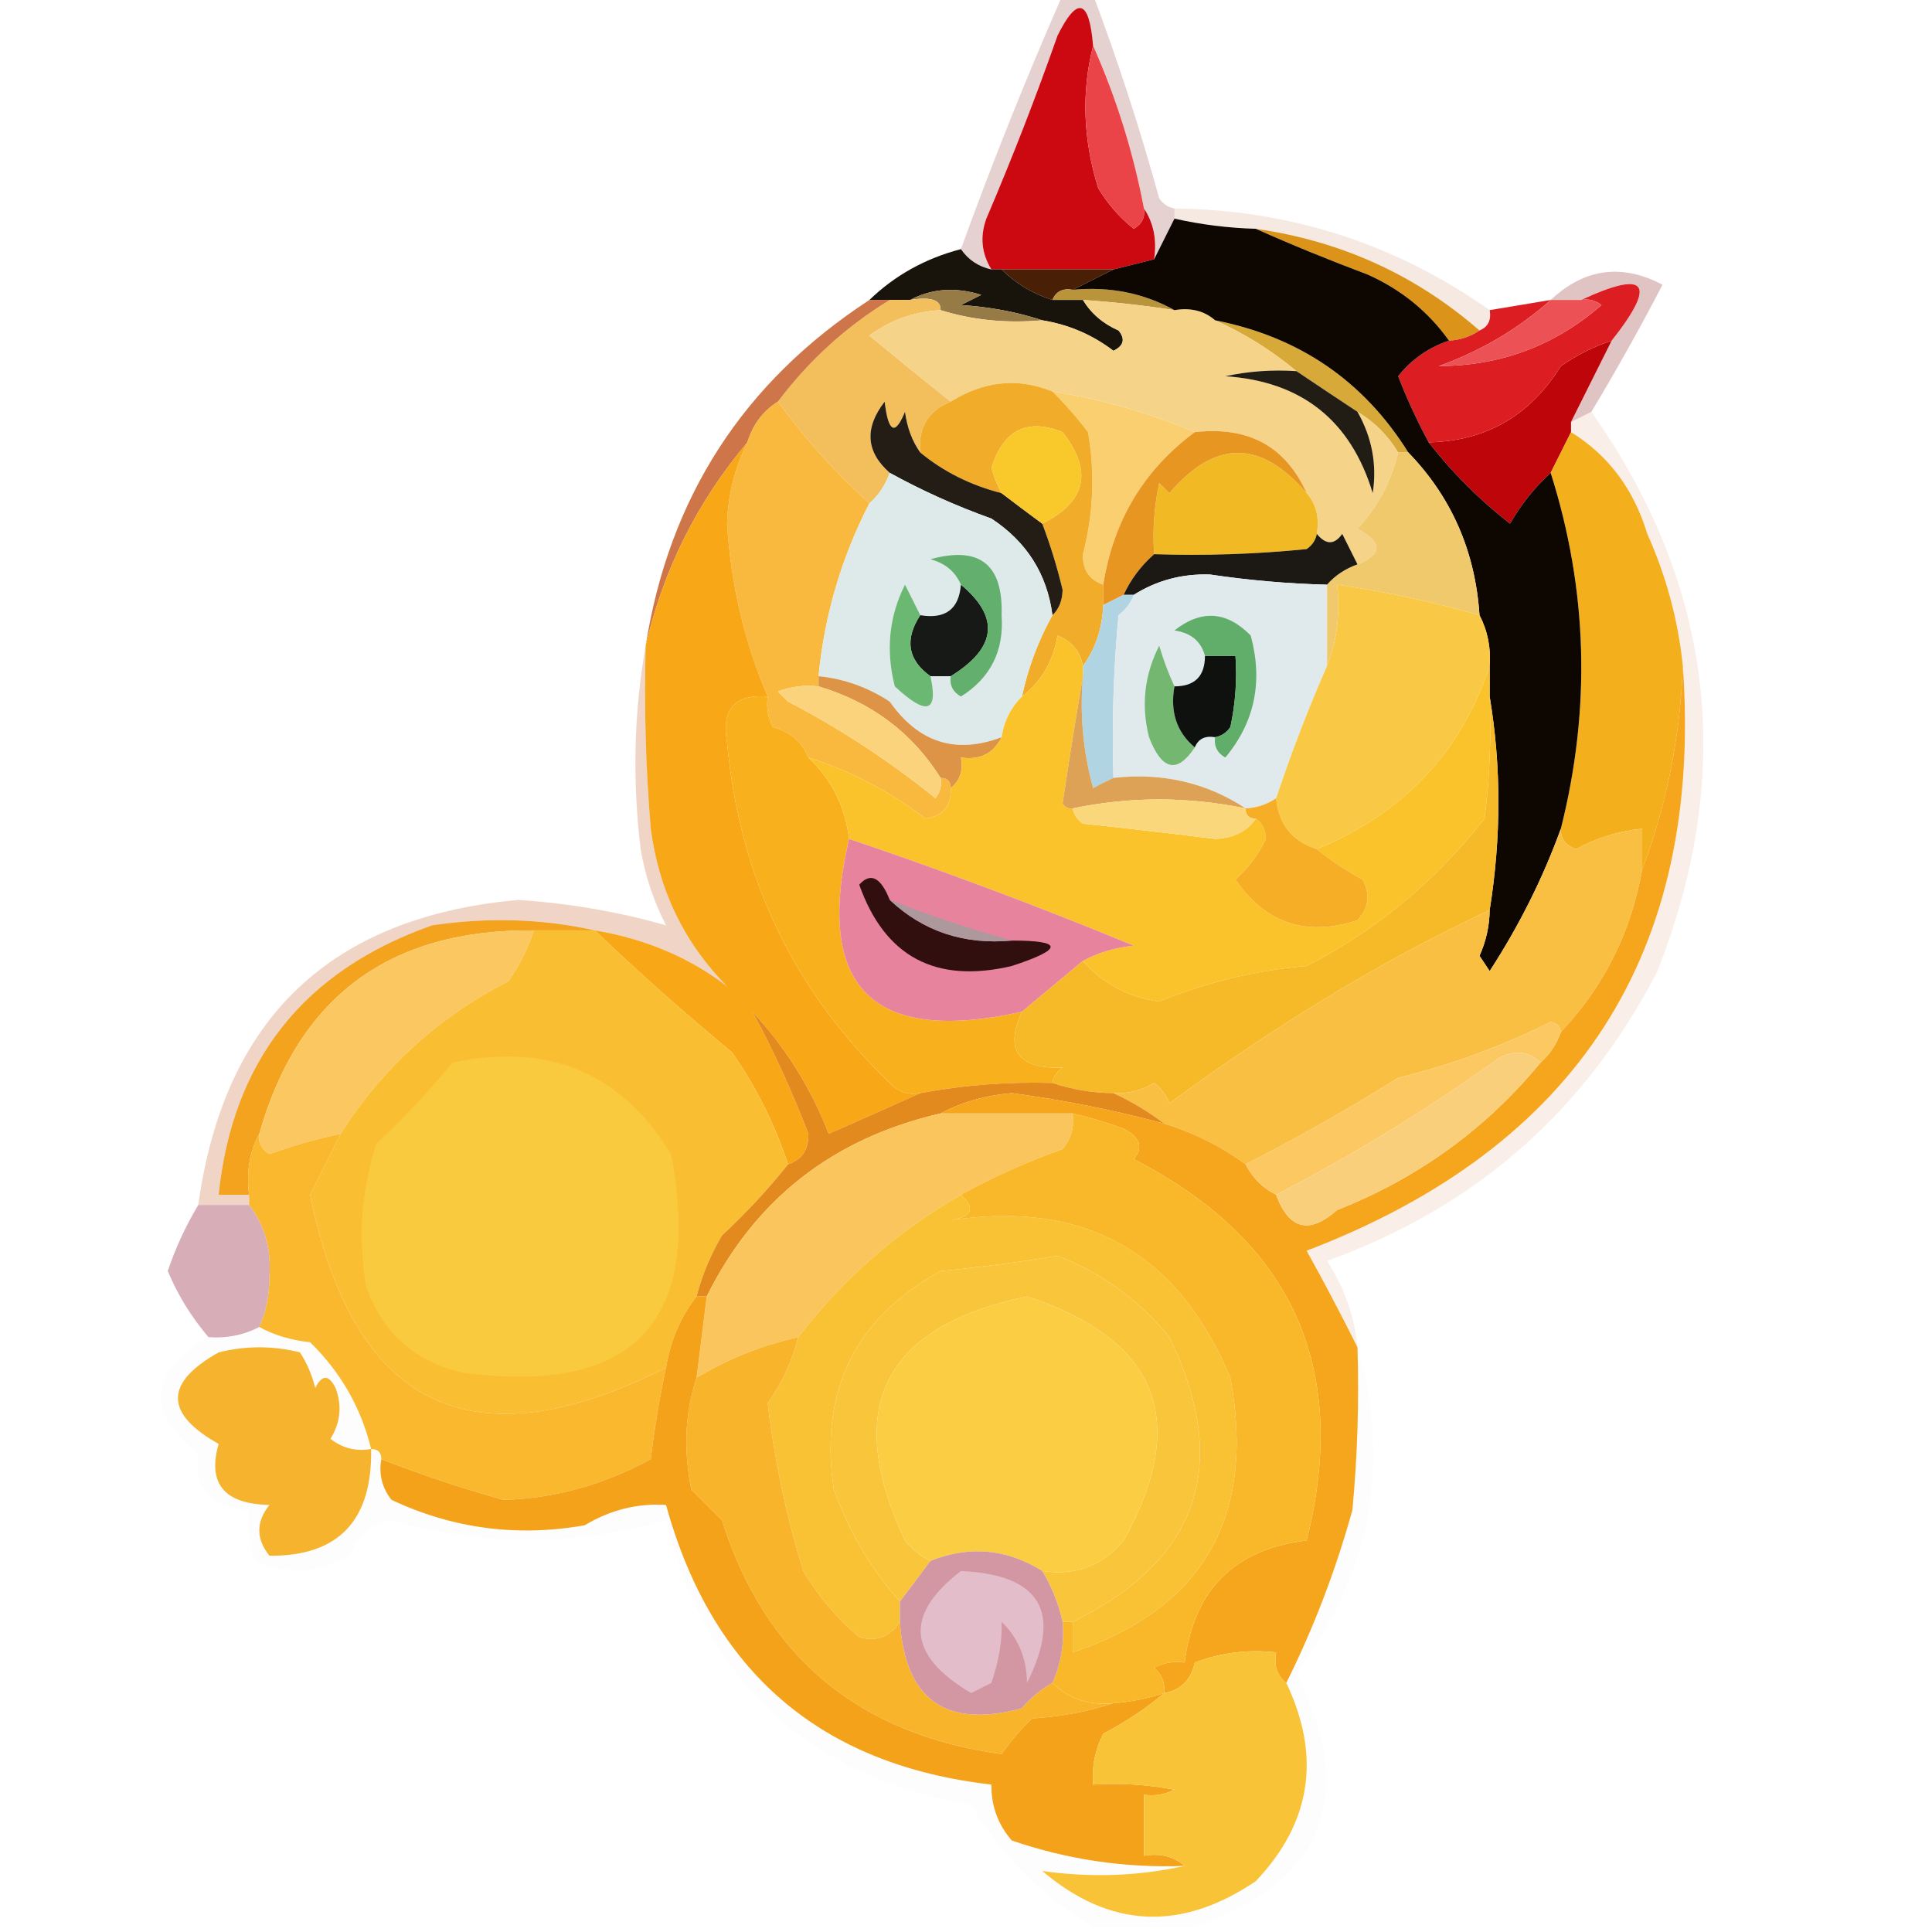 <?xml version="1.0" encoding="UTF-8"?>
<!DOCTYPE svg PUBLIC "-//W3C//DTD SVG 1.1//EN" "http://www.w3.org/Graphics/SVG/1.1/DTD/svg11.dtd">
<svg xmlns="http://www.w3.org/2000/svg" version="1.1" width="190px" height="190px" style="shape-rendering:geometricPrecision; text-rendering:geometricPrecision; image-rendering:optimizeQuality; fill-rule:evenodd; clip-rule:evenodd" xmlns:xlink="http://www.w3.org/1999/xlink">
<g><path style="opacity:0.183" fill="#770303" d="M 104.5,-0.5 C 105.5,-0.5 106.5,-0.5 107.5,-0.5C 109.954,6.029 112.12,12.696 114,19.5C 114.383,20.056 114.883,20.389 115.5,20.5C 115.5,20.833 115.5,21.167 115.5,21.5C 114.833,22.833 114.167,24.167 113.5,25.5C 113.784,23.585 113.451,21.919 112.5,20.5C 111.448,14.953 109.781,9.619 107.5,4.5C 107.119,-0.088 105.953,-0.422 104,3.5C 101.863,9.579 99.529,15.579 97,21.5C 96.36,23.265 96.527,24.932 97.5,26.5C 96.222,26.218 95.222,25.551 94.5,24.5C 97.559,16.05 100.893,7.716 104.5,-0.5 Z"/></g>
<g><path style="opacity:1" fill="#cc0811" d="M 107.5,4.5 C 106.344,9.044 106.511,13.711 108,18.5C 108.941,20.061 110.108,21.395 111.5,22.5C 112.298,22.043 112.631,21.376 112.5,20.5C 113.451,21.919 113.784,23.585 113.5,25.5C 112.167,25.833 110.833,26.167 109.5,26.5C 105.833,26.5 102.167,26.5 98.5,26.5C 98.167,26.5 97.833,26.5 97.5,26.5C 96.527,24.932 96.36,23.265 97,21.5C 99.529,15.579 101.863,9.579 104,3.5C 105.953,-0.422 107.119,-0.088 107.5,4.5 Z"/></g>
<g><path style="opacity:1" fill="#eb4448" d="M 107.5,4.5 C 109.781,9.619 111.448,14.953 112.5,20.5C 112.631,21.376 112.298,22.043 111.5,22.5C 110.108,21.395 108.941,20.061 108,18.5C 106.511,13.711 106.344,9.044 107.5,4.5 Z"/></g>
<g><path style="opacity:0.129" fill="#bf5625" d="M 115.5,21.5 C 115.5,21.167 115.5,20.833 115.5,20.5C 126.891,20.631 137.224,23.964 146.5,30.5C 146.672,31.492 146.338,32.158 145.5,32.5C 139.223,27.031 131.89,23.698 123.5,22.5C 120.794,22.425 118.127,22.092 115.5,21.5 Z"/></g>
<g><path style="opacity:1" fill="#491f05" d="M 98.5,26.5 C 102.167,26.5 105.833,26.5 109.5,26.5C 108.167,27.167 106.833,27.833 105.5,28.5C 104.508,28.328 103.842,28.662 103.5,29.5C 101.566,28.89 99.899,27.89 98.5,26.5 Z"/></g>
<g><path style="opacity:1" fill="#ba943b" d="M 103.5,29.5 C 103.842,28.662 104.508,28.328 105.5,28.5C 109.16,28.159 112.493,28.826 115.5,30.5C 112.518,30.037 109.518,29.704 106.5,29.5C 105.5,29.5 104.5,29.5 103.5,29.5 Z"/></g>
<g><path style="opacity:0.234" fill="#790202" d="M 156.5,40.5 C 155.833,40.833 155.167,41.167 154.5,41.5C 155.82,38.86 157.153,36.193 158.5,33.5C 162.981,27.828 161.981,26.495 155.5,29.5C 154.5,29.5 153.5,29.5 152.5,29.5C 155.82,26.391 159.487,25.891 163.5,28C 161.295,32.243 158.962,36.41 156.5,40.5 Z"/></g>
<g><path style="opacity:1" fill="#18140c" d="M 94.5,24.5 C 95.222,25.551 96.222,26.218 97.5,26.5C 97.833,26.5 98.167,26.5 98.5,26.5C 99.899,27.89 101.566,28.89 103.5,29.5C 104.5,29.5 105.5,29.5 106.5,29.5C 107.315,30.837 108.482,31.837 110,32.5C 110.688,33.332 110.521,33.998 109.5,34.5C 107.423,32.918 105.09,31.918 102.5,31.5C 100.031,30.683 97.365,30.183 94.5,30C 95.167,29.667 95.833,29.333 96.5,29C 93.962,28.204 91.628,28.371 89.5,29.5C 88.833,29.5 88.167,29.5 87.5,29.5C 86.833,29.5 86.167,29.5 85.5,29.5C 88.008,27.076 91.008,25.41 94.5,24.5 Z"/></g>
<g><path style="opacity:1" fill="#967b46" d="M 89.5,29.5 C 91.628,28.371 93.962,28.204 96.5,29C 95.833,29.333 95.167,29.667 94.5,30C 97.365,30.183 100.031,30.683 102.5,31.5C 98.958,31.813 95.625,31.479 92.5,30.5C 92.548,29.493 91.548,29.16 89.5,29.5 Z"/></g>
<g><path style="opacity:1" fill="#db9419" d="M 123.5,22.5 C 131.89,23.698 139.223,27.031 145.5,32.5C 144.609,33.11 143.609,33.443 142.5,33.5C 140.454,30.634 137.787,28.468 134.5,27C 130.693,25.572 127.026,24.072 123.5,22.5 Z"/></g>
<g><path style="opacity:1" fill="#d7a939" d="M 119.5,31.5 C 127.777,33.128 134.11,37.462 138.5,44.5C 138.167,44.5 137.833,44.5 137.5,44.5C 136.5,42.833 135.167,41.5 133.5,40.5C 131.463,39.154 129.463,37.82 127.5,36.5C 125.062,34.465 122.395,32.799 119.5,31.5 Z"/></g>
<g><path style="opacity:1" fill="#be0509" d="M 158.5,33.5 C 157.153,36.193 155.82,38.86 154.5,41.5C 154.5,41.833 154.5,42.167 154.5,42.5C 153.833,43.833 153.167,45.167 152.5,46.5C 150.946,47.914 149.612,49.581 148.5,51.5C 145.479,49.146 142.812,46.479 140.5,43.5C 146.138,43.381 150.472,40.881 153.5,36C 155.078,34.906 156.745,34.072 158.5,33.5 Z"/></g>
<g><path style="opacity:1" fill="#f3bf5d" d="M 87.5,29.5 C 88.167,29.5 88.833,29.5 89.5,29.5C 91.548,29.16 92.548,29.493 92.5,30.5C 89.903,30.643 87.569,31.477 85.5,33C 88.229,35.259 90.895,37.426 93.5,39.5C 91.273,40.401 90.273,42.067 90.5,44.5C 89.71,43.392 89.21,42.058 89,40.5C 88.025,42.878 87.359,42.544 87,39.5C 84.989,42.1 85.155,44.434 87.5,46.5C 87.068,47.709 86.401,48.709 85.5,49.5C 82.216,46.542 79.216,43.209 76.5,39.5C 79.569,35.428 83.235,32.094 87.5,29.5 Z"/></g>
<g><path style="opacity:0.835" fill="#c45b25" d="M 85.5,29.5 C 86.167,29.5 86.833,29.5 87.5,29.5C 83.235,32.094 79.569,35.428 76.5,39.5C 75.026,40.436 74.026,41.77 73.5,43.5C 68.564,49.372 65.231,56.038 63.5,63.5C 65.801,48.895 73.135,37.561 85.5,29.5 Z"/></g>
<g><path style="opacity:1" fill="#facf70" d="M 103.5,38.5 C 108.351,39.263 113.018,40.596 117.5,42.5C 112.492,46.2 109.492,51.2 108.5,57.5C 107.12,57.038 106.453,56.038 106.5,54.5C 107.53,50.535 107.697,46.535 107,42.5C 105.898,41.051 104.731,39.718 103.5,38.5 Z"/></g>
<g><path style="opacity:1" fill="#f5d389" d="M 106.5,29.5 C 109.518,29.704 112.518,30.037 115.5,30.5C 117.099,30.232 118.432,30.566 119.5,31.5C 122.395,32.799 125.062,34.465 127.5,36.5C 125.143,36.337 122.81,36.503 120.5,37C 127.997,37.499 132.831,41.333 135,48.5C 135.428,45.678 134.928,43.012 133.5,40.5C 135.167,41.5 136.5,42.833 137.5,44.5C 136.809,47.384 135.476,49.884 133.5,52C 135.99,53.354 135.99,54.52 133.5,55.5C 133.013,54.527 132.513,53.527 132,52.5C 131.23,53.598 130.397,53.598 129.5,52.5C 129.768,50.901 129.434,49.568 128.5,48.5C 126.437,43.899 122.77,41.899 117.5,42.5C 113.018,40.596 108.351,39.263 103.5,38.5C 100.117,37.121 96.784,37.454 93.5,39.5C 90.895,37.426 88.229,35.259 85.5,33C 87.569,31.477 89.903,30.643 92.5,30.5C 95.625,31.479 98.958,31.813 102.5,31.5C 105.09,31.918 107.423,32.918 109.5,34.5C 110.521,33.998 110.688,33.332 110,32.5C 108.482,31.837 107.315,30.837 106.5,29.5 Z"/></g>
<g><path style="opacity:1" fill="#dc1d22" d="M 158.5,33.5 C 156.745,34.072 155.078,34.906 153.5,36C 150.472,40.881 146.138,43.381 140.5,43.5C 139.377,41.419 138.377,39.253 137.5,37C 138.816,35.341 140.482,34.175 142.5,33.5C 143.609,33.443 144.609,33.11 145.5,32.5C 146.338,32.158 146.672,31.492 146.5,30.5C 148.5,30.167 150.5,29.833 152.5,29.5C 149.326,32.333 145.659,34.5 141.5,36C 147.59,35.984 152.924,33.984 157.5,30C 156.906,29.536 156.239,29.369 155.5,29.5C 161.981,26.495 162.981,27.828 158.5,33.5 Z"/></g>
<g><path style="opacity:1" fill="#ec5156" d="M 152.5,29.5 C 153.5,29.5 154.5,29.5 155.5,29.5C 156.239,29.369 156.906,29.536 157.5,30C 152.924,33.984 147.59,35.984 141.5,36C 145.659,34.5 149.326,32.333 152.5,29.5 Z"/></g>
<g><path style="opacity:1" fill="#f1ac2a" d="M 103.5,38.5 C 104.731,39.718 105.898,41.051 107,42.5C 107.697,46.535 107.53,50.535 106.5,54.5C 106.453,56.038 107.12,57.038 108.5,57.5C 108.5,58.167 108.5,58.833 108.5,59.5C 108.405,61.786 107.738,63.786 106.5,65.5C 106.25,64.078 105.417,63.078 104,62.5C 103.576,65.025 102.41,67.025 100.5,68.5C 101.108,65.673 102.108,63.007 103.5,60.5C 104.139,59.903 104.472,59.07 104.5,58C 103.967,55.774 103.3,53.607 102.5,51.5C 106.834,49.328 107.501,46.328 104.5,42.5C 101.03,41.098 98.697,42.264 97.5,46C 97.743,46.902 98.077,47.735 98.5,48.5C 95.455,47.721 92.789,46.387 90.5,44.5C 90.273,42.067 91.273,40.401 93.5,39.5C 96.784,37.454 100.117,37.121 103.5,38.5 Z"/></g>
<g><path style="opacity:1" fill="#211d15" d="M 127.5,36.5 C 129.463,37.82 131.463,39.154 133.5,40.5C 134.928,43.012 135.428,45.678 135,48.5C 132.831,41.333 127.997,37.499 120.5,37C 122.81,36.503 125.143,36.337 127.5,36.5 Z"/></g>
<g><path style="opacity:1" fill="#f4af1d" d="M 154.5,42.5 C 158.161,44.76 160.661,48.093 162,52.5C 163.863,56.649 165.03,60.982 165.5,65.5C 165.226,72.503 163.892,79.17 161.5,85.5C 161.5,84.167 161.5,82.833 161.5,81.5C 159.213,81.724 157.047,82.391 155,83.5C 153.97,83.164 153.47,82.497 153.5,81.5C 156.48,69.669 156.147,58.002 152.5,46.5C 153.167,45.167 153.833,43.833 154.5,42.5 Z"/></g>
<g><path style="opacity:1" fill="#231d15" d="M 90.5,44.5 C 92.789,46.387 95.455,47.721 98.5,48.5C 99.795,49.488 101.128,50.488 102.5,51.5C 103.3,53.607 103.967,55.774 104.5,58C 104.472,59.07 104.139,59.903 103.5,60.5C 102.98,56.464 100.98,53.297 97.5,51C 93.996,49.745 90.663,48.245 87.5,46.5C 85.155,44.434 84.989,42.1 87,39.5C 87.359,42.544 88.025,42.878 89,40.5C 89.21,42.058 89.71,43.392 90.5,44.5 Z"/></g>
<g><path style="opacity:1" fill="#f1ba24" d="M 128.5,48.5 C 129.434,49.568 129.768,50.901 129.5,52.5C 129.389,53.117 129.056,53.617 128.5,54C 123.511,54.499 118.511,54.666 113.5,54.5C 113.337,52.143 113.503,49.81 114,47.5C 114.333,47.833 114.667,48.167 115,48.5C 119.497,43.221 123.997,43.221 128.5,48.5 Z"/></g>
<g><path style="opacity:1" fill="#0d0601" d="M 115.5,21.5 C 118.127,22.092 120.794,22.425 123.5,22.5C 127.026,24.072 130.693,25.572 134.5,27C 137.787,28.468 140.454,30.634 142.5,33.5C 140.482,34.175 138.816,35.341 137.5,37C 138.377,39.253 139.377,41.419 140.5,43.5C 142.812,46.479 145.479,49.146 148.5,51.5C 149.612,49.581 150.946,47.914 152.5,46.5C 156.147,58.002 156.48,69.669 153.5,81.5C 151.74,86.353 149.407,91.02 146.5,95.5C 146.167,95 145.833,94.5 145.5,94C 146.148,92.56 146.481,91.06 146.5,89.5C 147.644,82.346 147.644,75.346 146.5,68.5C 146.5,67.5 146.5,66.5 146.5,65.5C 146.634,63.709 146.301,62.042 145.5,60.5C 145.082,54.22 142.749,48.887 138.5,44.5C 134.11,37.462 127.777,33.128 119.5,31.5C 118.432,30.566 117.099,30.232 115.5,30.5C 112.493,28.826 109.16,28.159 105.5,28.5C 106.833,27.833 108.167,27.167 109.5,26.5C 110.833,26.167 112.167,25.833 113.5,25.5C 114.167,24.167 114.833,22.833 115.5,21.5 Z"/></g>
<g><path style="opacity:1" fill="#f9c82a" d="M 102.5,51.5 C 101.128,50.488 99.795,49.488 98.5,48.5C 98.077,47.735 97.743,46.902 97.5,46C 98.697,42.264 101.03,41.098 104.5,42.5C 107.501,46.328 106.834,49.328 102.5,51.5 Z"/></g>
<g><path style="opacity:1" fill="#f8b93e" d="M 76.5,39.5 C 79.216,43.209 82.216,46.542 85.5,49.5C 82.747,54.847 81.08,60.514 80.5,66.5C 80.5,66.833 80.5,67.167 80.5,67.5C 79.127,67.343 77.793,67.51 76.5,68C 76.833,68.333 77.167,68.667 77.5,69C 82.606,71.653 87.44,74.82 92,78.5C 92.464,77.906 92.631,77.239 92.5,76.5C 93.167,76.5 93.5,76.833 93.5,77.5C 93.582,79.252 92.749,80.252 91,80.5C 87.489,77.808 83.656,75.808 79.5,74.5C 78.895,72.974 77.729,71.974 76,71.5C 75.517,70.552 75.35,69.552 75.5,68.5C 73.214,63.159 71.881,57.492 71.5,51.5C 71.591,48.664 72.257,45.997 73.5,43.5C 74.026,41.77 75.026,40.436 76.5,39.5 Z"/></g>
<g><path style="opacity:1" fill="#dee9ea" d="M 87.5,46.5 C 90.663,48.245 93.996,49.745 97.5,51C 100.98,53.297 102.98,56.464 103.5,60.5C 102.108,63.007 101.108,65.673 100.5,68.5C 99.4,69.605 98.733,70.938 98.5,72.5C 93.999,74.204 90.333,73.037 87.5,69C 85.35,67.589 83.016,66.755 80.5,66.5C 81.08,60.514 82.747,54.847 85.5,49.5C 86.401,48.709 87.068,47.709 87.5,46.5 Z"/></g>
<g><path style="opacity:1" fill="#f0c96c" d="M 137.5,44.5 C 137.833,44.5 138.167,44.5 138.5,44.5C 142.749,48.887 145.082,54.22 145.5,60.5C 140.905,59.185 136.239,58.185 131.5,57.5C 131.806,60.385 131.473,63.052 130.5,65.5C 130.5,62.833 130.5,60.167 130.5,57.5C 131.29,56.599 132.29,55.932 133.5,55.5C 135.99,54.52 135.99,53.354 133.5,52C 135.476,49.884 136.809,47.384 137.5,44.5 Z"/></g>
<g><path style="opacity:1" fill="#e89622" d="M 117.5,42.5 C 122.77,41.899 126.437,43.899 128.5,48.5C 123.997,43.221 119.497,43.221 115,48.5C 114.667,48.167 114.333,47.833 114,47.5C 113.503,49.81 113.337,52.143 113.5,54.5C 112.211,55.637 111.211,56.97 110.5,58.5C 109.833,58.833 109.167,59.167 108.5,59.5C 108.5,58.833 108.5,58.167 108.5,57.5C 109.492,51.2 112.492,46.2 117.5,42.5 Z"/></g>
<g><path style="opacity:1" fill="#1c1914" d="M 129.5,52.5 C 130.397,53.598 131.23,53.598 132,52.5C 132.513,53.527 133.013,54.527 133.5,55.5C 132.29,55.932 131.29,56.599 130.5,57.5C 126.651,57.403 122.817,57.069 119,56.5C 116.256,56.41 113.756,57.077 111.5,58.5C 111.167,58.5 110.833,58.5 110.5,58.5C 111.211,56.97 112.211,55.637 113.5,54.5C 118.511,54.666 123.511,54.499 128.5,54C 129.056,53.617 129.389,53.117 129.5,52.5 Z"/></g>
<g><path style="opacity:1" fill="#161915" d="M 94.5,57.5 C 98.35,60.71 98.016,63.71 93.5,66.5C 92.833,66.5 92.167,66.5 91.5,66.5C 89.271,64.901 88.938,62.901 90.5,60.5C 92.973,60.912 94.306,59.912 94.5,57.5 Z"/></g>
<g><path style="opacity:1" fill="#63af6d" d="M 93.5,66.5 C 98.016,63.71 98.35,60.71 94.5,57.5C 93.942,56.21 92.942,55.377 91.5,55C 96.329,53.662 98.662,55.496 98.5,60.5C 98.75,64 97.417,66.666 94.5,68.5C 93.703,68.043 93.369,67.376 93.5,66.5 Z"/></g>
<g><path style="opacity:1" fill="#6ab871" d="M 90.5,60.5 C 88.938,62.901 89.271,64.901 91.5,66.5C 92.291,70.081 91.124,70.414 88,67.5C 87.097,63.967 87.43,60.633 89,57.5C 89.513,58.527 90.013,59.527 90.5,60.5 Z"/></g>
<g><path style="opacity:1" fill="#dd9447" d="M 80.5,67.5 C 80.5,67.167 80.5,66.833 80.5,66.5C 83.016,66.755 85.35,67.589 87.5,69C 90.333,73.037 93.999,74.204 98.5,72.5C 97.713,74.104 96.38,74.771 94.5,74.5C 94.737,75.791 94.404,76.791 93.5,77.5C 93.5,76.833 93.167,76.5 92.5,76.5C 89.706,72.057 85.706,69.057 80.5,67.5 Z"/></g>
<g><path style="opacity:1" fill="#f8a716" d="M 73.5,43.5 C 72.257,45.997 71.591,48.664 71.5,51.5C 71.881,57.492 73.214,63.159 75.5,68.5C 72.266,68.237 70.932,69.737 71.5,73C 72.716,86.262 78.05,97.429 87.5,106.5C 88.325,107.386 89.325,107.719 90.5,107.5C 87.602,108.81 84.602,110.143 81.5,111.5C 79.754,107.005 77.254,103.005 74,99.5C 76.016,103.212 77.849,107.212 79.5,111.5C 79.547,113.038 78.88,114.038 77.5,114.5C 76.207,110.581 74.374,106.914 72,103.5C 67.265,99.588 62.765,95.588 58.5,91.5C 63.468,92.33 67.801,94.163 71.5,97C 67.289,92.723 64.789,87.556 64,81.5C 63.501,75.509 63.334,69.509 63.5,63.5C 65.231,56.038 68.564,49.372 73.5,43.5 Z"/></g>
<g><path style="opacity:1" fill="#f9b01d" d="M 75.5,68.5 C 75.35,69.552 75.517,70.552 76,71.5C 77.729,71.974 78.895,72.974 79.5,74.5C 81.778,76.652 83.112,79.319 83.5,82.5C 80.102,97.102 85.768,102.768 100.5,99.5C 98.771,103.294 100.105,105.128 104.5,105C 103.944,105.383 103.611,105.883 103.5,106.5C 99.119,106.372 94.785,106.705 90.5,107.5C 89.325,107.719 88.325,107.386 87.5,106.5C 78.05,97.429 72.716,86.262 71.5,73C 70.932,69.737 72.266,68.237 75.5,68.5 Z"/></g>
<g><path style="opacity:1" fill="#fbd37c" d="M 80.5,67.5 C 85.706,69.057 89.706,72.057 92.5,76.5C 92.631,77.239 92.464,77.906 92,78.5C 87.44,74.82 82.606,71.653 77.5,69C 77.167,68.667 76.833,68.333 76.5,68C 77.793,67.51 79.127,67.343 80.5,67.5 Z"/></g>
<g><path style="opacity:1" fill="#b1d4e3" d="M 110.5,58.5 C 110.833,58.5 111.167,58.5 111.5,58.5C 111.217,59.289 110.717,59.956 110,60.5C 109.501,65.823 109.334,71.156 109.5,76.5C 108.85,76.804 108.183,77.137 107.5,77.5C 106.511,73.893 106.177,70.226 106.5,66.5C 106.5,66.167 106.5,65.833 106.5,65.5C 107.738,63.786 108.405,61.786 108.5,59.5C 109.167,59.167 109.833,58.833 110.5,58.5 Z"/></g>
<g><path style="opacity:1" fill="#e0eaec" d="M 130.5,57.5 C 130.5,60.167 130.5,62.833 130.5,65.5C 128.638,69.75 126.972,74.083 125.5,78.5C 124.609,79.11 123.609,79.443 122.5,79.5C 118.645,76.965 114.312,75.965 109.5,76.5C 109.334,71.156 109.501,65.823 110,60.5C 110.717,59.956 111.217,59.289 111.5,58.5C 113.756,57.077 116.256,56.41 119,56.5C 122.817,57.069 126.651,57.403 130.5,57.5 Z"/></g>
<g><path style="opacity:1" fill="#74b771" d="M 115.5,67.5 C 115.054,70.01 115.72,72.01 117.5,73.5C 115.768,76.112 114.268,75.779 113,72.5C 112.21,69.366 112.543,66.366 114,63.5C 114.41,64.901 114.91,66.234 115.5,67.5 Z"/></g>
<g><path style="opacity:1" fill="#0f110f" d="M 118.5,64.5 C 119.5,64.5 120.5,64.5 121.5,64.5C 121.663,66.857 121.497,69.19 121,71.5C 120.617,72.056 120.117,72.389 119.5,72.5C 118.508,72.328 117.842,72.662 117.5,73.5C 115.72,72.01 115.054,70.01 115.5,67.5C 117.5,67.5 118.5,66.5 118.5,64.5 Z"/></g>
<g><path style="opacity:1" fill="#60ae6a" d="M 119.5,72.5 C 120.117,72.389 120.617,72.056 121,71.5C 121.497,69.19 121.663,66.857 121.5,64.5C 120.5,64.5 119.5,64.5 118.5,64.5C 118.119,63.069 117.119,62.236 115.5,62C 118.137,59.926 120.637,60.093 123,62.5C 124.227,67.03 123.394,71.03 120.5,74.5C 119.702,74.043 119.369,73.376 119.5,72.5 Z"/></g>
<g><path style="opacity:1" fill="#f9c844" d="M 145.5,60.5 C 146.301,62.042 146.634,63.709 146.5,65.5C 143.676,73.996 138.01,79.996 129.5,83.5C 127.071,82.735 125.738,81.069 125.5,78.5C 126.972,74.083 128.638,69.75 130.5,65.5C 131.473,63.052 131.806,60.385 131.5,57.5C 136.239,58.185 140.905,59.185 145.5,60.5 Z"/></g>
<g><path style="opacity:1" fill="#fac32c" d="M 106.5,65.5 C 106.5,65.833 106.5,66.167 106.5,66.5C 105.807,70.566 105.14,74.732 104.5,79C 104.728,79.399 105.062,79.565 105.5,79.5C 105.611,80.117 105.944,80.617 106.5,81C 110.838,81.463 115.171,81.963 119.5,82.5C 121.333,82.415 122.666,81.748 123.5,80.5C 124.124,80.917 124.457,81.584 124.5,82.5C 123.751,84.036 122.751,85.369 121.5,86.5C 124.453,90.818 128.453,92.151 133.5,90.5C 134.614,89.277 134.781,87.944 134,86.5C 132.348,85.601 130.848,84.601 129.5,83.5C 138.01,79.996 143.676,73.996 146.5,65.5C 146.5,66.5 146.5,67.5 146.5,68.5C 146.666,72.514 146.499,76.514 146,80.5C 141.181,86.646 135.347,91.479 128.5,95C 123.482,95.427 118.649,96.594 114,98.5C 110.941,98.056 108.441,96.723 106.5,94.5C 107.952,93.698 109.618,93.198 111.5,93C 102.162,89.149 92.829,85.649 83.5,82.5C 83.112,79.319 81.778,76.652 79.5,74.5C 83.656,75.808 87.489,77.808 91,80.5C 92.749,80.252 93.582,79.252 93.5,77.5C 94.404,76.791 94.737,75.791 94.5,74.5C 96.38,74.771 97.713,74.104 98.5,72.5C 98.733,70.938 99.4,69.605 100.5,68.5C 102.41,67.025 103.576,65.025 104,62.5C 105.417,63.078 106.25,64.078 106.5,65.5 Z"/></g>
<g><path style="opacity:1" fill="#dda255" d="M 106.5,66.5 C 106.177,70.226 106.511,73.893 107.5,77.5C 108.183,77.137 108.85,76.804 109.5,76.5C 114.312,75.965 118.645,76.965 122.5,79.5C 116.781,78.325 111.114,78.325 105.5,79.5C 105.062,79.565 104.728,79.399 104.5,79C 105.14,74.732 105.807,70.566 106.5,66.5 Z"/></g>
<g><path style="opacity:1" fill="#fbd77c" d="M 122.5,79.5 C 122.5,80.167 122.833,80.5 123.5,80.5C 122.666,81.748 121.333,82.415 119.5,82.5C 115.171,81.963 110.838,81.463 106.5,81C 105.944,80.617 105.611,80.117 105.5,79.5C 111.114,78.325 116.781,78.325 122.5,79.5 Z"/></g>
<g><path style="opacity:1" fill="#f6ae26" d="M 125.5,78.5 C 125.738,81.069 127.071,82.735 129.5,83.5C 130.848,84.601 132.348,85.601 134,86.5C 134.781,87.944 134.614,89.277 133.5,90.5C 128.453,92.151 124.453,90.818 121.5,86.5C 122.751,85.369 123.751,84.036 124.5,82.5C 124.457,81.584 124.124,80.917 123.5,80.5C 122.833,80.5 122.5,80.167 122.5,79.5C 123.609,79.443 124.609,79.11 125.5,78.5 Z"/></g>
<g><path style="opacity:1" fill="#f3a31e" d="M 58.5,91.5 C 56.5,91.5 54.5,91.5 52.5,91.5C 38.325,91.359 29.325,98.026 25.5,111.5C 24.539,113.265 24.205,115.265 24.5,117.5C 23.5,117.5 22.5,117.5 21.5,117.5C 22.871,104.28 29.871,95.447 42.5,91C 48.016,90.183 53.35,90.349 58.5,91.5 Z"/></g>
<g><path style="opacity:1" fill="#e8839e" d="M 83.5,82.5 C 92.829,85.649 102.162,89.149 111.5,93C 109.618,93.198 107.952,93.698 106.5,94.5C 104.475,96.196 102.475,97.863 100.5,99.5C 85.768,102.768 80.102,97.102 83.5,82.5 Z"/></g>
<g><path style="opacity:1" fill="#300f0e" d="M 87.5,88.5 C 90.793,91.598 94.793,92.931 99.5,92.5C 104.592,92.497 104.592,93.33 99.5,95C 92.013,96.759 87.013,94.093 84.5,87C 85.613,85.765 86.613,86.265 87.5,88.5 Z"/></g>
<g><path style="opacity:1" fill="#ad999d" d="M 87.5,88.5 C 91.527,90.065 95.527,91.398 99.5,92.5C 94.793,92.931 90.793,91.598 87.5,88.5 Z"/></g>
<g><path style="opacity:1" fill="#f6ba28" d="M 146.5,68.5 C 147.644,75.346 147.644,82.346 146.5,89.5C 136.163,94.33 125.663,100.664 115,108.5C 114.692,107.692 114.192,107.025 113.5,106.5C 112.264,107.246 110.93,107.579 109.5,107.5C 107.435,107.483 105.435,107.15 103.5,106.5C 103.611,105.883 103.944,105.383 104.5,105C 100.105,105.128 98.771,103.294 100.5,99.5C 102.475,97.863 104.475,96.196 106.5,94.5C 108.441,96.723 110.941,98.056 114,98.5C 118.649,96.594 123.482,95.427 128.5,95C 135.347,91.479 141.181,86.646 146,80.5C 146.499,76.514 146.666,72.514 146.5,68.5 Z"/></g>
<g><path style="opacity:1" fill="#fac760" d="M 52.5,91.5 C 51.928,93.255 51.094,94.922 50,96.5C 43.114,100.018 37.614,105.018 33.5,111.5C 31.135,112.008 28.801,112.675 26.5,113.5C 25.703,113.043 25.369,112.376 25.5,111.5C 29.325,98.026 38.325,91.359 52.5,91.5 Z"/></g>
<g><path style="opacity:1" fill="#f9be32" d="M 52.5,91.5 C 54.5,91.5 56.5,91.5 58.5,91.5C 62.765,95.588 67.265,99.588 72,103.5C 74.374,106.914 76.207,110.581 77.5,114.5C 75.539,116.963 73.372,119.297 71,121.5C 69.878,123.407 69.045,125.407 68.5,127.5C 66.935,129.509 65.935,131.843 65.5,134.5C 46.422,144.128 34.756,138.461 30.5,117.5C 31.513,115.473 32.513,113.473 33.5,111.5C 37.614,105.018 43.114,100.018 50,96.5C 51.094,94.922 51.928,93.255 52.5,91.5 Z"/></g>
<g><path style="opacity:1" fill="#f9bf43" d="M 153.5,81.5 C 153.47,82.497 153.97,83.164 155,83.5C 157.047,82.391 159.213,81.724 161.5,81.5C 161.5,82.833 161.5,84.167 161.5,85.5C 160.401,91.699 157.734,97.032 153.5,101.5C 153.44,100.957 153.107,100.624 152.5,100.5C 147.742,102.874 142.742,104.707 137.5,106C 132.611,109.061 127.611,111.895 122.5,114.5C 120.062,112.733 117.395,111.399 114.5,110.5C 112.928,109.313 111.261,108.313 109.5,107.5C 110.93,107.579 112.264,107.246 113.5,106.5C 114.192,107.025 114.692,107.692 115,108.5C 125.663,100.664 136.163,94.33 146.5,89.5C 146.481,91.06 146.148,92.56 145.5,94C 145.833,94.5 146.167,95 146.5,95.5C 149.407,91.02 151.74,86.353 153.5,81.5 Z"/></g>
<g><path style="opacity:0.255" fill="#c55c26" d="M 63.5,63.5 C 63.334,69.509 63.501,75.509 64,81.5C 64.789,87.556 67.289,92.723 71.5,97C 67.801,94.163 63.468,92.33 58.5,91.5C 53.35,90.349 48.016,90.183 42.5,91C 29.871,95.447 22.871,104.28 21.5,117.5C 22.5,117.5 23.5,117.5 24.5,117.5C 24.5,117.833 24.5,118.167 24.5,118.5C 22.833,118.5 21.167,118.5 19.5,118.5C 22.027,100.14 32.527,90.14 51,88.5C 56.034,88.843 60.867,89.677 65.5,91C 64.286,88.649 63.452,86.149 63,83.5C 62.179,76.654 62.346,69.987 63.5,63.5 Z"/></g>
<g><path style="opacity:0.102" fill="#c45925" d="M 156.5,40.5 C 168.539,57.578 170.705,75.911 163,95.5C 155.903,109.264 145.069,118.764 130.5,124C 132.196,126.587 133.196,129.421 133.5,132.5C 131.943,129.376 130.277,126.209 128.5,123C 155.157,112.816 167.49,93.649 165.5,65.5C 165.03,60.982 163.863,56.649 162,52.5C 160.661,48.093 158.161,44.76 154.5,42.5C 154.5,42.167 154.5,41.833 154.5,41.5C 155.167,41.167 155.833,40.833 156.5,40.5 Z"/></g>
<g><path style="opacity:1" fill="#faca3e" d="M 44.5,104.5 C 53.966,102.503 61.132,105.503 66,113.5C 69.125,130.044 62.291,137.21 45.5,135C 40.755,133.885 37.588,131.052 36,126.5C 35.19,121.743 35.524,117.076 37,112.5C 39.761,109.892 42.261,107.226 44.5,104.5 Z"/></g>
<g><path style="opacity:1" fill="#e38a1f" d="M 90.5,107.5 C 94.785,106.705 99.119,106.372 103.5,106.5C 105.435,107.15 107.435,107.483 109.5,107.5C 111.261,108.313 112.928,109.313 114.5,110.5C 109.585,109.18 104.585,108.18 99.5,107.5C 96.92,107.724 94.586,108.391 92.5,109.5C 81.911,111.939 74.245,117.939 69.5,127.5C 69.167,127.5 68.833,127.5 68.5,127.5C 69.045,125.407 69.878,123.407 71,121.5C 73.372,119.297 75.539,116.963 77.5,114.5C 78.88,114.038 79.547,113.038 79.5,111.5C 77.849,107.212 76.016,103.212 74,99.5C 77.254,103.005 79.754,107.005 81.5,111.5C 84.602,110.143 87.602,108.81 90.5,107.5 Z"/></g>
<g><path style="opacity:1" fill="#f5a61c" d="M 165.5,65.5 C 167.49,93.649 155.157,112.816 128.5,123C 130.277,126.209 131.943,129.376 133.5,132.5C 133.666,137.844 133.499,143.177 133,148.5C 131.356,154.44 129.189,160.106 126.5,165.5C 125.596,164.791 125.263,163.791 125.5,162.5C 122.753,162.187 120.086,162.52 117.5,163.5C 117.121,165.213 116.121,166.213 114.5,166.5C 114.586,165.504 114.252,164.671 113.5,164C 114.448,163.517 115.448,163.351 116.5,163.5C 117.404,156.332 121.404,152.332 128.5,151.5C 132.761,134.521 127.094,122.021 111.5,114C 112.458,112.853 112.125,111.853 110.5,111C 108.846,110.392 107.179,109.892 105.5,109.5C 101.167,109.5 96.833,109.5 92.5,109.5C 94.586,108.391 96.92,107.724 99.5,107.5C 104.585,108.18 109.585,109.18 114.5,110.5C 117.395,111.399 120.062,112.733 122.5,114.5C 123.167,115.833 124.167,116.833 125.5,117.5C 126.759,120.923 128.759,121.423 131.5,119C 139.468,115.851 146.135,111.018 151.5,104.5C 152.401,103.71 153.068,102.71 153.5,101.5C 157.734,97.032 160.401,91.699 161.5,85.5C 163.892,79.17 165.226,72.503 165.5,65.5 Z"/></g>
<g><path style="opacity:1" fill="#fbc862" d="M 153.5,101.5 C 153.068,102.71 152.401,103.71 151.5,104.5C 150.399,103.402 149.066,103.235 147.5,104C 140.415,109.077 133.082,113.577 125.5,117.5C 124.167,116.833 123.167,115.833 122.5,114.5C 127.611,111.895 132.611,109.061 137.5,106C 142.742,104.707 147.742,102.874 152.5,100.5C 153.107,100.624 153.44,100.957 153.5,101.5 Z"/></g>
<g><path style="opacity:1" fill="#fac55c" d="M 92.5,109.5 C 96.833,109.5 101.167,109.5 105.5,109.5C 105.67,110.822 105.337,111.989 104.5,113C 101.022,114.24 97.689,115.74 94.5,117.5C 88.227,121.107 82.894,125.773 78.5,131.5C 74.892,132.31 71.558,133.643 68.5,135.5C 68.833,132.833 69.167,130.167 69.5,127.5C 74.245,117.939 81.911,111.939 92.5,109.5 Z"/></g>
<g><path style="opacity:1" fill="#facf7c" d="M 151.5,104.5 C 146.135,111.018 139.468,115.851 131.5,119C 128.759,121.423 126.759,120.923 125.5,117.5C 133.082,113.577 140.415,109.077 147.5,104C 149.066,103.235 150.399,103.402 151.5,104.5 Z"/></g>
<g><path style="opacity:1" fill="#f9b82d" d="M 25.5,111.5 C 25.369,112.376 25.703,113.043 26.5,113.5C 28.801,112.675 31.135,112.008 33.5,111.5C 32.513,113.473 31.513,115.473 30.5,117.5C 34.756,138.461 46.422,144.128 65.5,134.5C 64.863,137.456 64.363,140.456 64,143.5C 59.29,146.048 54.457,147.381 49.5,147.5C 45.414,146.36 41.414,145.027 37.5,143.5C 37.5,142.833 37.167,142.5 36.5,142.5C 35.515,138.454 33.515,134.954 30.5,132C 28.618,131.802 26.952,131.302 25.5,130.5C 26.16,129.036 26.493,127.369 26.5,125.5C 26.684,122.795 26.017,120.462 24.5,118.5C 24.5,118.167 24.5,117.833 24.5,117.5C 24.205,115.265 24.539,113.265 25.5,111.5 Z"/></g>
<g><path style="opacity:1" fill="#f9c134" d="M 94.5,117.5 C 95.953,118.825 95.619,119.658 93.5,120C 106.694,118.014 115.861,123.18 121,135.5C 123.512,149.165 118.345,158.165 105.5,162.5C 105.5,161.5 105.5,160.5 105.5,159.5C 117.93,153.379 121.096,144.045 115,131.5C 112.014,127.846 108.348,125.179 104,123.5C 100.319,124.113 96.485,124.613 92.5,125C 84.049,129.659 80.549,136.826 82,146.5C 83.534,150.704 85.701,154.371 88.5,157.5C 88.5,158.167 88.5,158.833 88.5,159.5C 87.527,160.984 86.193,161.484 84.5,161C 82.291,159.127 80.458,156.96 79,154.5C 77.326,149.065 76.159,143.565 75.5,138C 76.914,136.007 77.914,133.84 78.5,131.5C 82.894,125.773 88.227,121.107 94.5,117.5 Z"/></g>
<g><path style="opacity:1" fill="#f9c63b" d="M 105.5,159.5 C 105.167,159.5 104.833,159.5 104.5,159.5C 104.107,157.716 103.441,156.05 102.5,154.5C 105.755,154.986 108.422,153.986 110.5,151.5C 117.053,139.736 113.886,131.736 101,127.5C 86.864,130.438 82.864,138.438 89,151.5C 89.708,152.381 90.542,153.047 91.5,153.5C 90.488,154.872 89.488,156.205 88.5,157.5C 85.701,154.371 83.534,150.704 82,146.5C 80.549,136.826 84.049,129.659 92.5,125C 96.485,124.613 100.319,124.113 104,123.5C 108.348,125.179 112.014,127.846 115,131.5C 121.096,144.045 117.93,153.379 105.5,159.5 Z"/></g>
<g><path style="opacity:0.882" fill="#d2a3af" d="M 19.5,118.5 C 21.167,118.5 22.833,118.5 24.5,118.5C 26.017,120.462 26.684,122.795 26.5,125.5C 26.493,127.369 26.16,129.036 25.5,130.5C 23.958,131.301 22.291,131.634 20.5,131.5C 18.808,129.509 17.474,127.343 16.5,125C 17.259,122.735 18.259,120.568 19.5,118.5 Z"/></g>
<g><path style="opacity:1" fill="#facd43" d="M 102.5,154.5 C 99.021,152.31 95.355,151.977 91.5,153.5C 90.542,153.047 89.708,152.381 89,151.5C 82.864,138.438 86.864,130.438 101,127.5C 113.886,131.736 117.053,139.736 110.5,151.5C 108.422,153.986 105.755,154.986 102.5,154.5 Z"/></g>
<g><path style="opacity:1" fill="#f8b52c" d="M 78.5,131.5 C 77.914,133.84 76.914,136.007 75.5,138C 76.159,143.565 77.326,149.065 79,154.5C 80.458,156.96 82.291,159.127 84.5,161C 86.193,161.484 87.527,160.984 88.5,159.5C 89.018,167.179 93.018,170.012 100.5,168C 101.373,166.955 102.373,166.122 103.5,165.5C 105.102,167.074 107.102,167.741 109.5,167.5C 107.031,168.317 104.365,168.817 101.5,169C 100.382,170.074 99.382,171.24 98.5,172.5C 84.41,170.56 75.243,162.894 71,149.5C 70,148.5 69,147.5 68,146.5C 67.19,142.642 67.357,138.976 68.5,135.5C 71.558,133.643 74.892,132.31 78.5,131.5 Z"/></g>
<g><path style="opacity:1" fill="#f3a21a" d="M 68.5,127.5 C 68.833,127.5 69.167,127.5 69.5,127.5C 69.167,130.167 68.833,132.833 68.5,135.5C 67.357,138.976 67.19,142.642 68,146.5C 69,147.5 70,148.5 71,149.5C 75.243,162.894 84.41,170.56 98.5,172.5C 99.382,171.24 100.382,170.074 101.5,169C 104.365,168.817 107.031,168.317 109.5,167.5C 111.216,167.371 112.883,167.038 114.5,166.5C 112.711,168.007 110.711,169.34 108.5,170.5C 107.691,172.071 107.357,173.738 107.5,175.5C 110.187,175.336 112.854,175.503 115.5,176C 114.552,176.483 113.552,176.649 112.5,176.5C 112.5,178.5 112.5,180.5 112.5,182.5C 114.099,182.232 115.432,182.566 116.5,183.5C 110.676,183.723 105.01,182.89 99.5,181C 98.139,179.416 97.472,177.582 97.5,175.5C 80.702,173.584 70.035,164.418 65.5,148C 62.691,147.82 60.024,148.487 57.5,150C 50.868,151.171 44.535,150.338 38.5,147.5C 37.571,146.311 37.238,144.978 37.5,143.5C 41.414,145.027 45.414,146.36 49.5,147.5C 54.457,147.381 59.29,146.048 64,143.5C 64.363,140.456 64.863,137.456 65.5,134.5C 65.935,131.843 66.935,129.509 68.5,127.5 Z"/></g>
<g><path style="opacity:1" fill="#f9b82a" d="M 105.5,109.5 C 107.179,109.892 108.846,110.392 110.5,111C 112.125,111.853 112.458,112.853 111.5,114C 127.094,122.021 132.761,134.521 128.5,151.5C 121.404,152.332 117.404,156.332 116.5,163.5C 115.448,163.351 114.448,163.517 113.5,164C 114.252,164.671 114.586,165.504 114.5,166.5C 112.883,167.038 111.216,167.371 109.5,167.5C 107.102,167.741 105.102,167.074 103.5,165.5C 104.341,163.621 104.675,161.621 104.5,159.5C 104.833,159.5 105.167,159.5 105.5,159.5C 105.5,160.5 105.5,161.5 105.5,162.5C 118.345,158.165 123.512,149.165 121,135.5C 115.861,123.18 106.694,118.014 93.5,120C 95.619,119.658 95.953,118.825 94.5,117.5C 97.689,115.74 101.022,114.24 104.5,113C 105.337,111.989 105.67,110.822 105.5,109.5 Z"/></g>
<g><path style="opacity:0.008" fill="#c65d25" d="M 25.5,130.5 C 26.952,131.302 28.618,131.802 30.5,132C 33.515,134.954 35.515,138.454 36.5,142.5C 37.167,142.5 37.5,142.833 37.5,143.5C 37.238,144.978 37.571,146.311 38.5,147.5C 44.535,150.338 50.868,151.171 57.5,150C 60.024,148.487 62.691,147.82 65.5,148C 70.035,164.418 80.702,173.584 97.5,175.5C 97.472,177.582 98.139,179.416 99.5,181C 105.01,182.89 110.676,183.723 116.5,183.5C 111.965,184.51 107.299,184.676 102.5,184C 109.138,189.643 116.138,189.977 123.5,185C 128.95,179.259 129.95,172.759 126.5,165.5C 129.189,160.106 131.356,154.44 133,148.5C 133.499,143.177 133.666,137.844 133.5,132.5C 136.821,143.951 134.821,154.618 127.5,164.5C 133.531,176.76 130.198,185.093 117.5,189.5C 114.167,189.5 110.833,189.5 107.5,189.5C 102.574,186.574 98.574,182.574 95.5,177.5C 79.334,174.664 69.334,165.331 65.5,149.5C 56.492,152.079 47.492,152.079 38.5,149.5C 36.431,149.785 35.098,150.952 34.5,153C 31.376,154.687 28.209,154.854 25,153.5C 24.506,151.866 24.34,150.199 24.5,148.5C 20.691,148.209 19.024,146.376 19.5,143C 14.289,138.77 14.622,134.936 20.5,131.5C 22.291,131.634 23.958,131.301 25.5,130.5 Z"/></g>
<g><path style="opacity:1" fill="#f9c338" d="M 126.5,165.5 C 129.95,172.759 128.95,179.259 123.5,185C 116.138,189.977 109.138,189.643 102.5,184C 107.299,184.676 111.965,184.51 116.5,183.5C 115.432,182.566 114.099,182.232 112.5,182.5C 112.5,180.5 112.5,178.5 112.5,176.5C 113.552,176.649 114.552,176.483 115.5,176C 112.854,175.503 110.187,175.336 107.5,175.5C 107.357,173.738 107.691,172.071 108.5,170.5C 110.711,169.34 112.711,168.007 114.5,166.5C 116.121,166.213 117.121,165.213 117.5,163.5C 120.086,162.52 122.753,162.187 125.5,162.5C 125.263,163.791 125.596,164.791 126.5,165.5 Z"/></g>
<g><path style="opacity:1" fill="#d297a2" d="M 102.5,154.5 C 103.441,156.05 104.107,157.716 104.5,159.5C 104.675,161.621 104.341,163.621 103.5,165.5C 102.373,166.122 101.373,166.955 100.5,168C 93.018,170.012 89.018,167.179 88.5,159.5C 88.5,158.833 88.5,158.167 88.5,157.5C 89.488,156.205 90.488,154.872 91.5,153.5C 95.355,151.977 99.021,152.31 102.5,154.5 Z"/></g>
<g><path style="opacity:1" fill="#e3beca" d="M 94.5,154.5 C 102.331,154.856 104.498,158.523 101,165.5C 100.964,163.059 100.131,161.059 98.5,159.5C 98.574,161.312 98.241,163.312 97.5,165.5C 96.833,165.833 96.167,166.167 95.5,166.5C 89.243,162.8 88.909,158.8 94.5,154.5 Z"/></g>
<g><path style="opacity:1" fill="#f6b32e" d="M 36.5,142.5 C 36.617,149.547 33.283,153.047 26.5,153C 25.167,151.333 25.167,149.667 26.5,148C 22.057,147.916 20.39,145.916 21.5,142C 16.167,139 16.167,136 21.5,133C 24.167,132.333 26.833,132.333 29.5,133C 30.191,134.067 30.691,135.234 31,136.5C 31.667,135.167 32.333,135.167 33,136.5C 33.651,138.235 33.485,139.902 32.5,141.5C 33.689,142.429 35.022,142.762 36.5,142.5 Z"/></g>
</svg>
